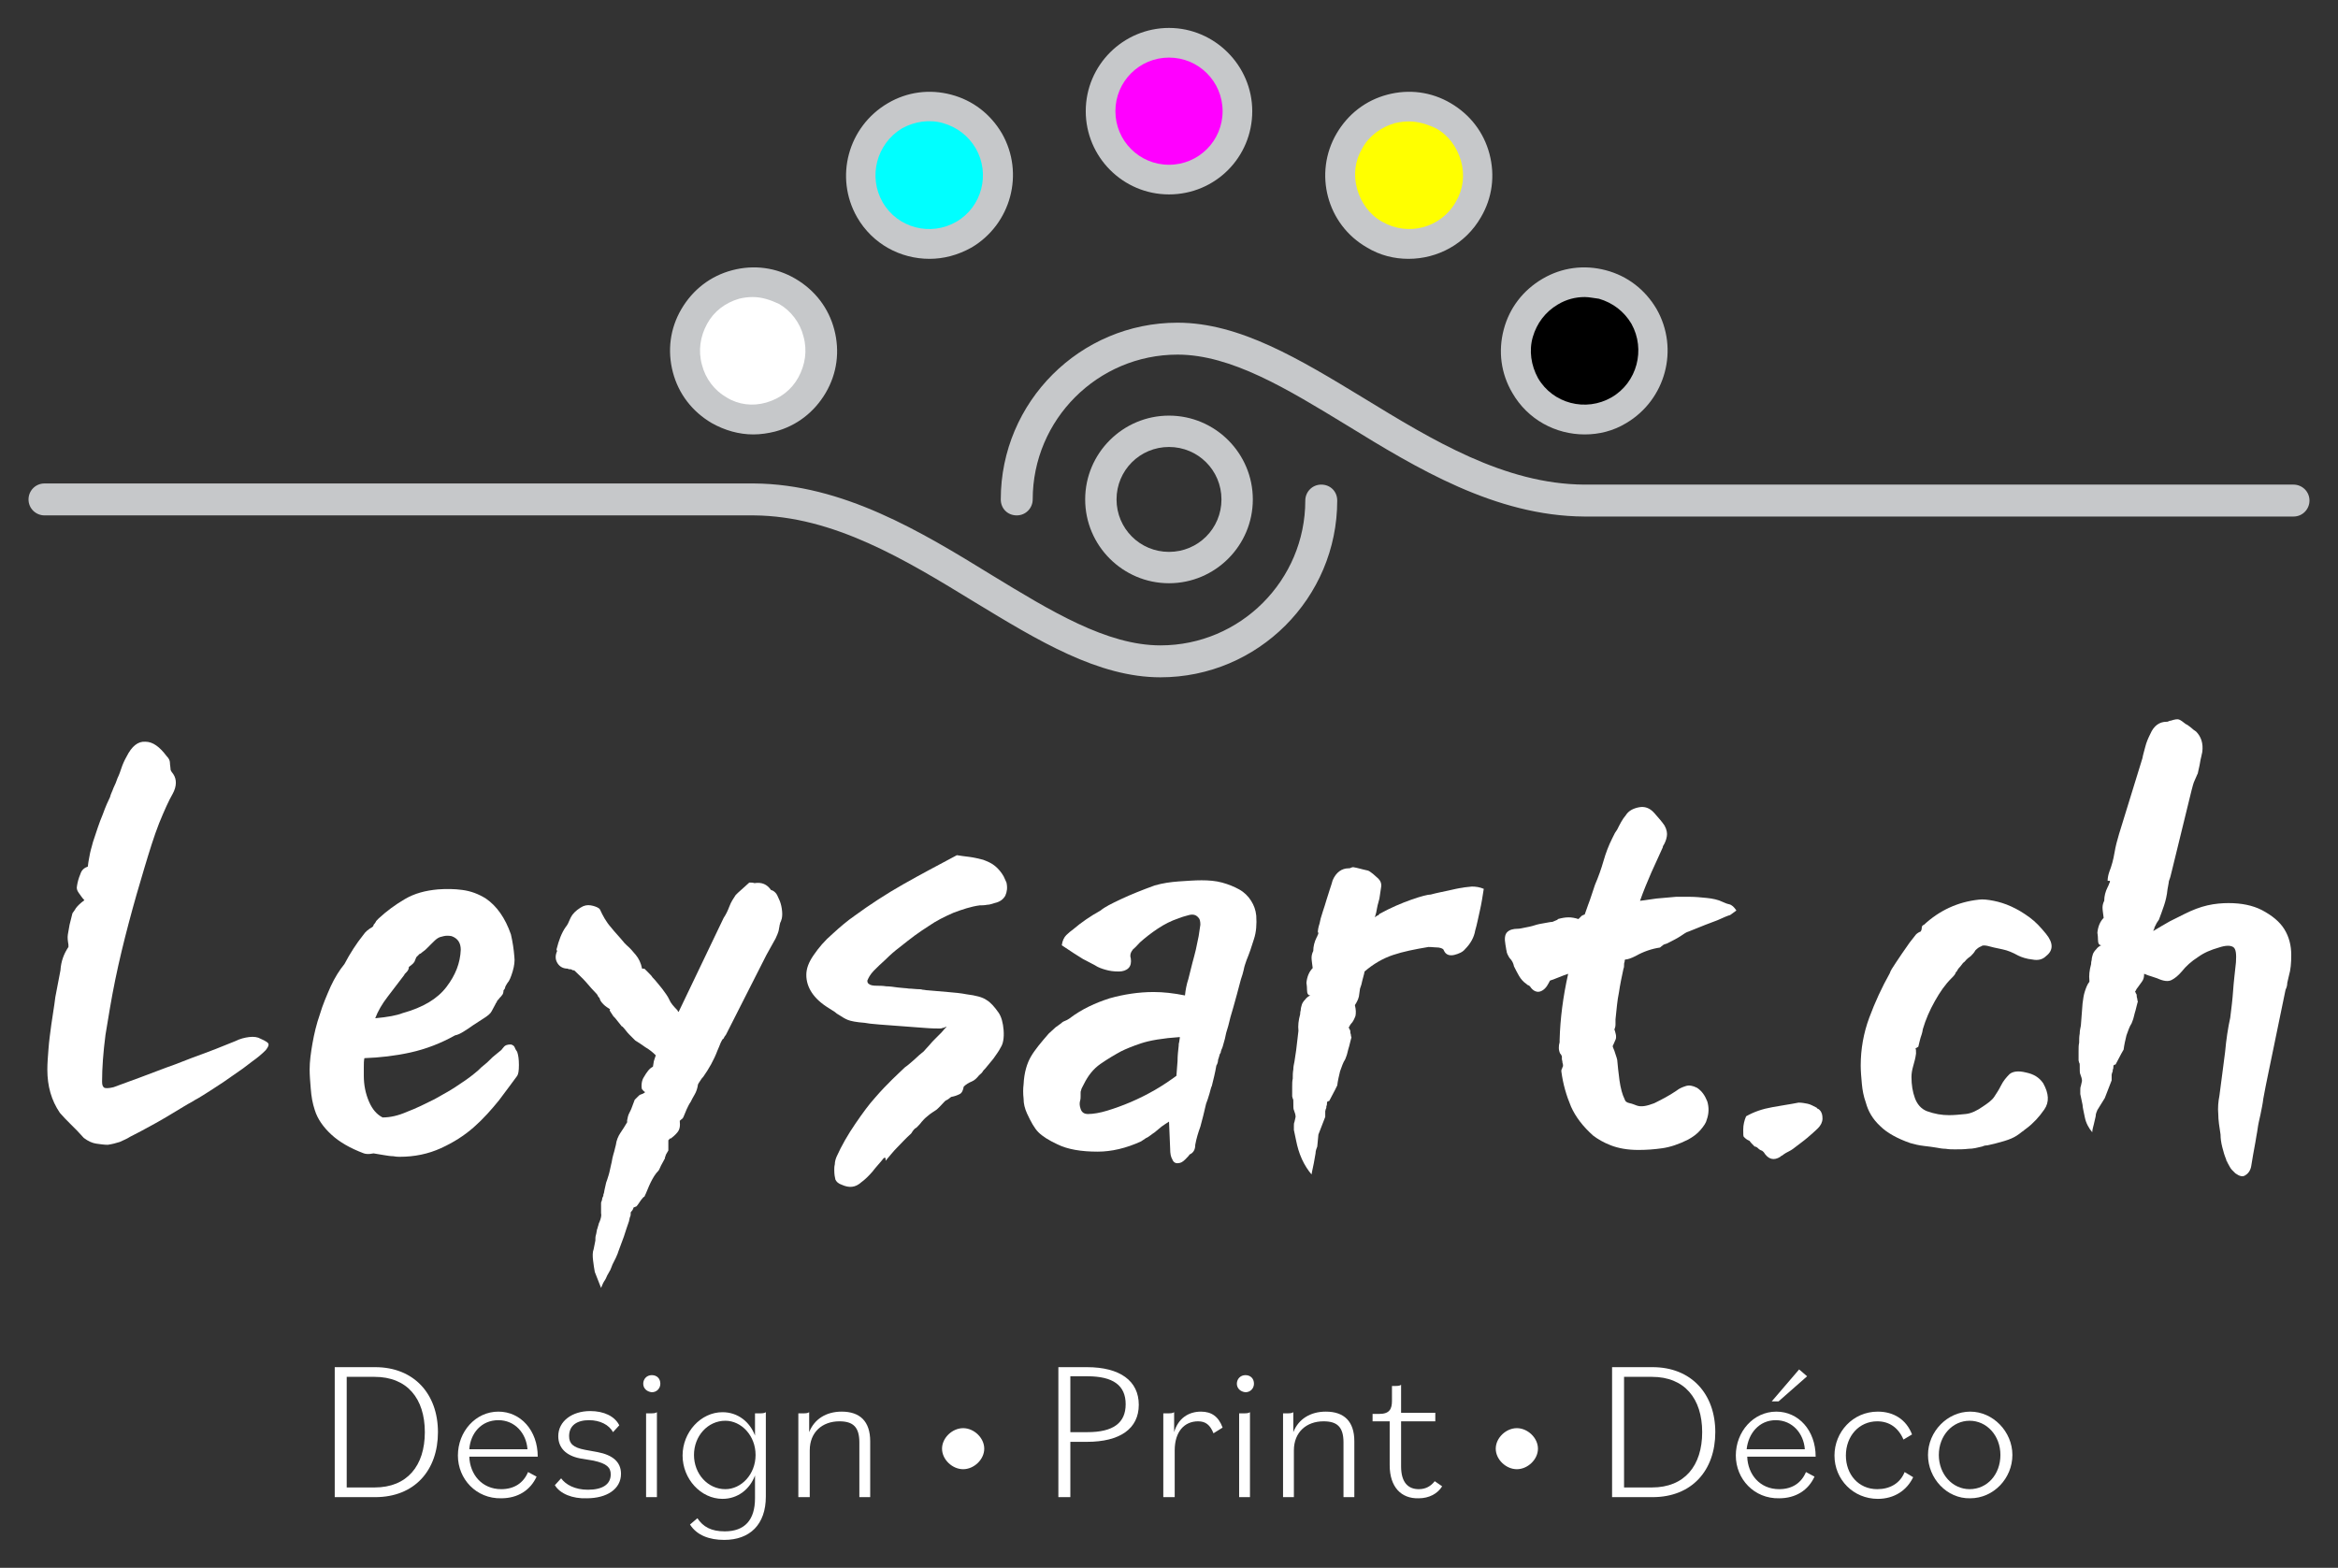 <svg xmlns="http://www.w3.org/2000/svg" xmlns:xlink="http://www.w3.org/1999/xlink" id="Calque_1" x="0px" y="0px" viewBox="0 0 410 275" style="enable-background:new 0 0 410 275;" xml:space="preserve"><rect x="0" y="0" width="410" height="275" fill="#333333" stroke="none"/><style type="text/css">	.st0{fill:#FFFFFF;}	.st1{fill:#C6C8CA;}	.st2{fill:#FF00FF;}	.st3{fill:#00FFFF;}	.st4{fill:#FFFF00;}</style><g>	<g>		<path class="st0" d="M16.3,147.7c0.6-1.8,1.1-3.4,1.7-4.8c0.5-1.4,1-2.5,1.3-3.1c0.1-0.5,0.4-1,0.6-1.6c0.3-0.6,0.5-1.1,0.7-1.7   c0.3-0.6,0.5-1.2,0.7-1.8c0.2-0.6,0.5-1.3,0.9-2c0.9-1.8,2-2.7,3.3-2.6c1.3,0,2.5,0.9,3.7,2.5c0.4,0.4,0.6,0.8,0.6,1.2   c0,0.4,0.1,0.7,0.1,1c0,0.1,0,0.3,0.1,0.4c0,0.1,0.2,0.3,0.4,0.6c0.6,0.9,0.6,2.1-0.1,3.4c-0.7,1.2-1.5,3-2.4,5.2   c-0.9,2.3-1.7,4.9-2.6,7.9c-0.9,3-1.8,6.1-2.7,9.5c-0.9,3.4-1.7,6.7-2.4,10.1c-0.7,3.4-1.2,6.6-1.7,9.6c-0.4,3.1-0.6,5.8-0.6,8.2   c0,0.6,0.1,0.9,0.4,1.1c0.2,0.1,0.8,0.1,1.6-0.1c1.4-0.5,3-1.1,4.9-1.8c1.9-0.7,3.9-1.5,5.9-2.2c2-0.8,3.9-1.5,5.8-2.2   c1.9-0.7,3.5-1.4,4.8-1.9c0.8-0.4,1.6-0.6,2.4-0.7c0.8-0.1,1.5,0,2,0.3c0.9,0.4,1.4,0.7,1.4,1c0,0.3-0.2,0.6-0.5,1   c-0.6,0.6-1.4,1.3-2.4,2c-1,0.8-2.1,1.6-3.3,2.4c-1.1,0.8-2.3,1.6-3.4,2.3c-1.1,0.7-2,1.3-2.7,1.7c-0.4,0.2-0.7,0.4-1.2,0.7   c-0.4,0.2-0.9,0.5-1.4,0.8c-1.5,0.9-3.1,1.9-4.9,2.9c-1.8,1-3.3,1.8-4.5,2.4c-0.6,0.4-1.2,0.6-1.8,0.9c-0.6,0.2-1.4,0.4-2.1,0.5   c-0.6,0-1.3-0.1-2-0.2c-0.7-0.1-1.4-0.4-2.2-1l-1.2-1.3c-0.4-0.4-0.8-0.8-1.3-1.3c-0.5-0.5-1.1-1.1-1.7-1.8   c-1.5-2.2-2.2-4.7-2.2-7.6c0-1.1,0.1-2.3,0.2-3.6c0.1-1.4,0.3-2.8,0.5-4.3c0.2-1.5,0.5-3.1,0.7-4.8c0.3-1.6,0.6-3.2,0.9-4.7   c0.1-1.6,0.6-2.9,1.4-4.1v-0.4c-0.1-0.6-0.2-1.2-0.1-1.8c0.1-0.6,0.2-1.1,0.3-1.7l0.5-2c0.1-0.2,0.4-0.5,0.6-0.9   c0.3-0.4,0.8-0.9,1.5-1.4c-0.4-0.4-0.7-0.9-1-1.3c-0.3-0.4-0.4-0.8-0.3-1.2c0.1-0.7,0.3-1.4,0.6-2.1c0.2-0.7,0.7-1.1,1.3-1.3   c0.1-1,0.3-1.8,0.4-2.4C16,148.7,16.2,148.2,16.3,147.7z"></path>		<path class="st0" d="M63.8,202.3c-2.4-0.9-4.3-2-5.7-3.3c-1.4-1.3-2.4-2.7-2.9-4.3c-0.4-1.2-0.6-2.4-0.7-3.7   c-0.1-1.2-0.2-2.4-0.2-3.4c0-1.4,0.2-2.9,0.5-4.6c0.3-1.7,0.7-3.4,1.3-5.1c0.5-1.7,1.2-3.3,1.9-4.9c0.7-1.5,1.5-2.8,2.4-3.9   c1-1.9,2.1-3.6,3.3-5.1c0.4-0.6,0.9-1,1.6-1.4c0.1-0.1,0.2-0.2,0.2-0.3c0-0.1,0.1-0.2,0.2-0.3c0.1-0.1,0.1-0.2,0.2-0.3   c0-0.1,0.2-0.3,0.5-0.6c1.4-1.3,2.9-2.4,4.6-3.4c1.7-1,3.6-1.5,5.8-1.7c1.4-0.1,2.9-0.1,4.3,0.1c1.5,0.2,2.8,0.7,4.1,1.5   c1.9,1.3,3.4,3.4,4.4,6.3c0.3,1.3,0.5,2.6,0.6,3.9c0.1,0.7,0,1.6-0.3,2.6c-0.3,1-0.6,1.7-0.9,2c-0.2,0.3-0.3,0.5-0.4,0.7   c0,0.2-0.1,0.4-0.3,0.6c0,0.4-0.1,0.7-0.3,0.9c-0.2,0.3-0.4,0.4-0.5,0.6c-0.2,0.2-0.4,0.4-0.4,0.6c-0.1,0.1-0.2,0.2-0.2,0.3   l-0.7,1.3c-0.2,0.4-0.7,0.8-1.5,1.3c-0.8,0.5-1.4,0.9-1.7,1.1c-0.7,0.5-1.3,0.9-1.8,1.2c-0.5,0.3-0.9,0.5-1.4,0.6   c-2.5,1.4-5.1,2.4-7.8,3c-2.7,0.6-5.4,0.9-8.1,1c-0.1,0.5-0.1,1-0.1,1.6c0,0.6,0,1.1,0,1.5c0,1.6,0.3,3.1,0.9,4.5   c0.6,1.4,1.4,2.3,2.4,2.8c1.3,0,2.7-0.3,4.3-1c1.6-0.6,3.2-1.4,4.8-2.2c1.6-0.9,3.1-1.7,4.5-2.7c1.4-0.9,2.4-1.7,3.2-2.4   c0.3-0.3,0.6-0.6,1-0.9c0.4-0.3,0.7-0.6,1-0.9c0.3-0.3,0.6-0.6,1-0.9c0.4-0.3,0.7-0.6,1.1-0.9c-0.1,0.1,0-0.1,0.3-0.4   c0.3-0.4,0.7-0.5,1.3-0.5c0.4,0.1,0.6,0.3,0.7,0.6c0.1,0.3,0.3,0.5,0.4,0.7c0.2,0.6,0.3,1.3,0.3,2.3c0,1-0.1,1.6-0.3,1.9   c-0.9,1.2-1.9,2.6-3.2,4.3c-1.3,1.6-2.7,3.2-4.4,4.7c-1.7,1.5-3.6,2.7-5.8,3.7c-2.2,1-4.6,1.5-7.2,1.5c-0.2,0-0.6,0-1.1-0.1   c-0.5,0-1.1-0.1-1.7-0.2c-0.6-0.1-1.2-0.2-1.8-0.3C64.6,202.5,64.1,202.4,63.8,202.3z M70.9,171c-1,1.3-2,2.6-2.9,3.8   c-1,1.3-1.7,2.5-2.2,3.8c2.2-0.2,3.8-0.5,4.8-0.9c3.6-1,6.1-2.5,7.7-4.6c1.6-2.1,2.4-4.2,2.5-6.5c0-1.2-0.5-2-1.6-2.4   c-0.5-0.1-1-0.1-1.4,0c-0.5,0.1-0.8,0.2-1.1,0.4c-0.3,0.2-0.6,0.5-1.1,1l-0.7,0.7c-0.2,0.2-0.4,0.4-0.7,0.6   c-0.3,0.2-0.4,0.4-0.6,0.4l-0.6,0.6l-0.2,0.5c-0.1,0.4-0.4,0.7-1.1,1.2c0,0.3-0.1,0.6-0.4,0.9C71,170.8,70.9,170.9,70.9,171z"></path>		<path class="st0" d="M114.5,187.1c0.1-0.4,0.1-0.8,0.2-1.1c0.1-0.3,0.2-0.6,0.3-0.9c-0.5-0.5-1.1-1-1.8-1.4   c-0.7-0.5-1.3-0.9-1.8-1.2c-0.4-0.4-0.7-0.7-1.1-1.1c-0.4-0.4-0.7-0.9-1.2-1.4v0.1l-1.2-1.5c-0.2-0.2-0.4-0.4-0.5-0.6   c-0.1-0.2-0.3-0.4-0.5-0.8L107,177c-0.1,0-0.1,0-0.2-0.1c-0.5-0.3-0.9-0.6-1.3-1.1c-0.1-0.1-0.2-0.3-0.3-0.5   c0-0.2-0.1-0.3-0.3-0.5c-0.1-0.3-0.3-0.5-0.3-0.5c-0.6-0.6-1.2-1.3-1.8-2c-0.6-0.7-1.4-1.4-2.1-2.1c-0.1,0-0.3,0-0.4-0.1   c-0.1-0.1-0.3-0.1-0.4-0.1c-0.1,0-0.3,0-0.3-0.1c-0.8,0-1.4-0.3-1.8-0.9c-0.4-0.6-0.5-1.3-0.1-2.2l-0.1-0.2v-0.1   c0.4-1.6,0.9-2.9,1.6-3.9c0.1-0.1,0.3-0.4,0.4-0.6c0.1-0.3,0.3-0.6,0.5-1.1c0.3-0.6,0.9-1.2,1.7-1.7c0.6-0.4,1.2-0.5,1.8-0.4   c0.6,0.1,1.1,0.3,1.4,0.5l0.2,0.2c0.5,1.1,1.1,2.2,1.9,3.1c0.7,0.9,1.6,1.8,2.4,2.8l0.4,0.4c0.6,0.5,1.1,1.1,1.6,1.7   c0.5,0.6,0.9,1.4,1.1,2.4h0.4c0.1,0.1,0.4,0.4,0.7,0.7c0.3,0.3,0.6,0.6,0.7,0.8c0.6,0.6,1.1,1.3,1.7,2c0.5,0.7,1,1.3,1.3,2   c0.2,0.5,0.7,1.1,1.4,1.8c0,0.1,0.1,0.2,0.2,0.3l7.9-16.5c0.4-0.6,0.7-1.2,1-2c0.3-0.8,0.7-1.4,1.1-2l0.4-0.4l2-1.8   c0.4,0,0.6,0,0.9,0.1c1.3-0.2,2.2,0.2,2.9,1.2c0.4,0.1,0.6,0.3,0.8,0.5c0.2,0.2,0.4,0.6,0.6,1.1c0.2,0.4,0.4,1,0.5,1.7   c0.1,0.7,0.1,1.2,0,1.7c-0.1,0.4-0.2,0.6-0.3,0.8c0,0.2-0.1,0.3-0.1,0.5c-0.1,0.4-0.1,0.7-0.2,1c-0.1,0.3-0.2,0.6-0.4,1   c-0.1,0.3-0.4,0.7-0.7,1.3c-0.3,0.6-0.7,1.2-1,1.8l-7.1,14c-0.1,0.1-0.2,0.3-0.3,0.4c0,0.1-0.1,0.3-0.3,0.4   c-0.1,0.2-0.3,0.5-0.4,0.8c-0.1,0.3-0.3,0.7-0.5,1.2c-0.6,1.6-1.5,3.2-2.5,4.6c-0.1,0.1-0.3,0.3-0.4,0.5c-0.1,0.2-0.3,0.4-0.5,0.8   c-0.1,0.7-0.3,1.3-0.6,1.8c-0.3,0.5-0.5,0.9-0.7,1.3c-0.3,0.4-0.5,0.9-0.7,1.3c-0.2,0.4-0.3,0.8-0.5,1.2c-0.1,0.3-0.3,0.5-0.5,0.6   c-0.1,0.1-0.2,0.2-0.1,0.1c0.1-0.1,0.1-0.1-0.1,0.1c0.1,0.9,0,1.5-0.4,2c-0.4,0.5-0.9,0.9-1.3,1.2l0.2-0.2   c-0.1,0.1-0.1,0.1-0.2,0.1c-0.1,0-0.1,0-0.1,0.1l-0.2,0.2v1.8c-0.3,0.5-0.5,0.8-0.5,1c-0.1,0.1-0.1,0.3-0.1,0.4   c-0.1,0.1-0.2,0.4-0.5,0.9c-0.3,0.5-0.4,0.9-0.6,1.2c-0.6,0.6-1,1.3-1.4,2.1c-0.4,0.8-0.7,1.7-1.1,2.5c-0.1,0-0.3,0.2-0.6,0.6   c-0.3,0.4-0.5,0.8-0.8,1.1l-0.5,0.2c-0.1,0.4-0.3,0.6-0.3,0.6c-0.1,0.1-0.2,0.2-0.2,0.3c0,0.3,0,0.5-0.1,0.7   c-0.1,0.2-0.1,0.4-0.2,0.8c-0.3,0.9-0.6,1.7-0.9,2.7c-0.3,0.9-0.7,1.8-1,2.7c-0.1,0.4-0.3,0.7-0.4,1c-0.1,0.2-0.2,0.4-0.3,0.6   c-0.1,0.2-0.2,0.4-0.3,0.6c-0.1,0.2-0.2,0.6-0.4,1c-0.1,0.1-0.2,0.4-0.4,0.7c-0.2,0.3-0.3,0.7-0.5,1c-0.3,0.4-0.5,0.9-0.7,1.4   l-1.1-2.8c-0.1-0.5-0.2-1.2-0.3-2c-0.1-0.8-0.1-1.5,0.1-2l0.3-1.5c0-0.4,0-0.7,0.1-1c0.1-0.3,0.1-0.6,0.2-1   c0.1-0.1,0.1-0.4,0.2-0.6c0.1-0.3,0.1-0.5,0.2-0.6c0.3-0.7,0.4-1.3,0.3-1.6v-1.7c0-0.1,0-0.3,0.1-0.4c0-0.1,0.1-0.3,0.1-0.4   c0-0.1,0-0.3,0.1-0.3c0-0.1,0.1-0.2,0.1-0.3c0-0.1,0-0.3,0.1-0.4c0.1-0.7,0.3-1.4,0.4-1.9c0.1-0.2,0.2-0.6,0.4-1.2   c0.2-0.6,0.3-1.3,0.5-2.1c0.1-0.3,0.1-0.6,0.2-1c0.1-0.4,0.2-0.8,0.3-1.1c0.1-0.4,0.2-0.8,0.3-1.2c0.1-0.8,0.4-1.5,0.8-2.1   c0.4-0.6,0.8-1.2,1.2-1.9c-0.1-0.1,0-0.4,0.1-0.9c0.1-0.5,0.4-0.9,0.6-1.4l0.6-1.6c0.1-0.1,0.3-0.3,0.5-0.5   c0.2-0.2,0.4-0.4,0.5-0.4c0.3-0.1,0.6-0.2,0.9-0.5c-0.1,0.1-0.2,0-0.4-0.2c-0.1-0.1-0.1-0.2-0.2-0.2c0,0-0.1-0.2-0.1-0.6   c0-0.6,0.1-1,0.3-1.4C113.5,187.9,113.9,187.4,114.5,187.1z"></path>		<path class="st0" d="M155,203.1c-0.7,0.9-1.4,1.6-2,2.4c-0.6,0.7-1.3,1.4-2,1.9c-1,0.9-2.1,1-3.4,0.4c-0.6-0.2-0.9-0.5-1.1-0.9   c-0.1-0.4-0.2-0.9-0.2-1.7c0-0.3,0-0.6,0.1-1c0-0.4,0.1-0.8,0.3-1.3c0.9-2,2-3.9,3.3-5.8c1.3-1.9,2.4-3.4,3.4-4.5   c1.2-1.4,2.2-2.4,3.1-3.3c0.8-0.8,1.6-1.5,2.2-2.1c0.6-0.4,1.1-0.9,1.7-1.4c0.5-0.5,1.1-1,1.6-1.4c0.2-0.2,0.5-0.6,0.9-1   c0.4-0.5,0.8-0.9,1.3-1.4c0.1-0.1,0.4-0.4,0.9-0.9c0.4-0.5,0.7-0.8,0.9-1c-0.1,0-0.2,0-0.3,0.1c-0.1,0-0.2,0.1-0.4,0.1   c-0.2,0.1-0.4,0.1-0.5,0.1c-0.5,0-1.4,0-2.6-0.1c-1.3-0.1-2.6-0.2-4-0.3c-1.4-0.1-2.8-0.2-4-0.3c-1.3-0.1-2.1-0.2-2.6-0.3   c-1.4-0.1-2.4-0.3-2.9-0.5c-0.5-0.2-1-0.5-1.6-0.9c-0.2-0.1-0.5-0.3-0.7-0.5c-0.3-0.2-0.6-0.4-1.1-0.7c-2.6-1.6-3.9-3.6-3.9-5.8   c0-1.1,0.4-2.2,1.3-3.5c0.9-1.3,1.9-2.5,3.3-3.7c1.3-1.2,2.6-2.3,3.9-3.2c2.6-1.9,5.5-3.8,8.5-5.5c3-1.7,6.2-3.4,9.4-5.1   c0.6,0.1,1.4,0.2,2.2,0.3c0.8,0.1,1.6,0.3,2.4,0.5c0.8,0.3,1.5,0.6,2.1,1.1c0.6,0.5,1.1,1.1,1.5,1.8l0.5,1.1   c0.2,0.9,0.1,1.6-0.2,2.3c-0.4,0.7-1,1.1-1.9,1.3c-0.4,0.1-0.8,0.3-1.3,0.3c-0.5,0.1-1,0.1-1.3,0.1c-1.5,0.2-3,0.7-4.6,1.3   c-1.6,0.7-3,1.4-4.3,2.3c-0.9,0.6-1.7,1.1-2.5,1.7c-0.8,0.6-1.7,1.3-2.7,2.1c-0.8,0.6-1.6,1.3-2.4,2.1c-0.8,0.7-1.5,1.4-2.1,2   c-0.3,0.3-0.5,0.6-0.7,0.9c-0.2,0.3-0.3,0.6-0.4,0.8c0,0.3,0.1,0.5,0.3,0.6c0.2,0.2,0.7,0.3,1.4,0.3c0.4,0,1,0,1.6,0.1   c0.6,0,1.3,0.1,2,0.2c0.7,0.1,1.4,0.1,2,0.2c0.6,0,1.1,0.1,1.5,0.1c0.3,0,0.6,0,0.9,0.1c0.3,0,0.6,0.1,0.9,0.1   c1.1,0.1,2.3,0.2,3.5,0.3c1.2,0.1,2.3,0.2,3.3,0.4c1.6,0.2,2.8,0.5,3.5,1c0.7,0.4,1.4,1.2,2.1,2.2c0.5,0.7,0.8,1.8,0.9,3.1   c0.1,1.4-0.1,2.4-0.5,3c-0.4,0.8-0.9,1.4-1.3,2c-0.4,0.5-0.9,1.1-1.4,1.7c-0.2,0.2-0.4,0.4-0.5,0.6c-0.1,0.2-0.4,0.4-0.6,0.6   c-0.4,0.5-0.8,0.9-1.3,1.1c-0.5,0.2-1,0.5-1.4,0.9c-0.1,0.6-0.3,1.1-0.7,1.3c-0.4,0.2-0.9,0.4-1.5,0.5c-0.4,0.3-0.6,0.5-0.9,0.6   c-0.2,0.1-0.5,0.5-1,1c-0.1,0.1-0.3,0.3-0.4,0.4c-0.1,0.1-0.3,0.3-0.5,0.4c-0.8,0.5-1.3,0.9-1.5,1.1c-0.4,0.3-0.6,0.6-0.9,0.9   c-0.2,0.3-0.5,0.6-0.9,1c-0.3,0.1-0.6,0.5-0.9,1c-1,0.9-1.8,1.8-2.5,2.5c-0.7,0.7-1.3,1.5-2,2.3V203.1z"></path>		<path class="st0" d="M205.2,196.6c-0.6,0.4-1.1,0.7-1.5,1c-0.4,0.3-0.8,0.7-1.2,1c-0.2,0.1-0.4,0.3-0.7,0.5   c-0.3,0.2-0.5,0.4-0.8,0.5c-0.3,0.2-0.6,0.4-0.9,0.6c-2.6,1.2-5.2,1.8-7.6,1.8c-2.9,0-5.3-0.4-7.1-1.3c-1.5-0.7-2.6-1.4-3.3-2.1   c-0.7-0.7-1.3-1.8-2-3.3c-0.4-0.9-0.6-1.7-0.6-2.6c-0.1-0.9-0.1-1.7,0-2.5c0.1-2.1,0.6-3.7,1.3-4.9c0.7-1.2,1.8-2.5,3.1-4   c0.4-0.4,0.8-0.7,1.2-1.1c0.5-0.4,0.9-0.6,1.2-0.9c0.1-0.1,0.4-0.2,0.6-0.3c0.3-0.1,0.5-0.3,0.7-0.4c2.1-1.6,4.5-2.7,7-3.5   c2.5-0.7,5.1-1.1,7.7-1.1c1.7,0,3.5,0.2,5.5,0.6c0.1-1,0.3-2,0.6-2.9c0.2-0.9,0.5-1.9,0.7-2.8c0.2-0.7,0.4-1.5,0.6-2.3   c0.2-0.8,0.3-1.6,0.5-2.4c0.1-0.7,0.2-1.4,0.3-2c0-0.6-0.1-1-0.3-1.2c-0.4-0.5-0.9-0.7-1.7-0.5c-0.8,0.2-1.4,0.4-1.9,0.6   c-1.2,0.4-2.4,1-3.6,1.8c-1.2,0.8-2.2,1.6-3.1,2.4c-0.4,0.4-0.7,0.8-1.2,1.2c-0.4,0.5-0.6,1-0.4,1.6c0.1,0.7,0,1.3-0.4,1.7   c-0.4,0.4-1,0.6-1.7,0.6c-0.9,0-1.6-0.1-2.3-0.3c-0.7-0.2-1.3-0.4-1.9-0.8c-0.6-0.3-1.3-0.7-2.1-1.1c-0.8-0.5-2.1-1.3-3.7-2.4   c0.1-0.8,0.4-1.4,0.8-1.8c0.4-0.4,0.8-0.7,1.2-1c1.4-1.2,3-2.3,4.8-3.3c0.7-0.6,1.9-1.2,3.6-2c1.7-0.8,3.7-1.6,5.9-2.4   c1.4-0.4,2.8-0.6,4.2-0.7c1.5-0.1,2.8-0.2,4-0.2c1.3,0,2.5,0.1,3.6,0.4c1.1,0.3,2.1,0.7,3,1.2c0.9,0.5,1.6,1.2,2.1,2   c0.5,0.8,0.8,1.6,0.9,2.6c0.1,1.5,0,2.9-0.4,4.1c-0.4,1.3-0.8,2.5-1.3,3.7c-0.2,0.6-0.4,1.1-0.5,1.7c-0.1,0.5-0.3,1.1-0.5,1.7   c-0.5,1.9-0.9,3.4-1.3,4.8c-0.4,1.3-0.7,2.4-0.9,3.3c-0.3,0.9-0.5,1.7-0.6,2.3c-0.2,0.6-0.3,1.2-0.5,1.7c-0.1,0.1-0.1,0.3-0.2,0.5   c0,0.2-0.1,0.4-0.2,0.5c-0.1,0.4-0.2,0.7-0.3,1c0,0.3-0.1,0.7-0.3,1c-0.2,1.2-0.5,2.4-0.8,3.6c-0.1,0.1-0.2,0.6-0.4,1.3   c-0.2,0.7-0.4,1.3-0.6,1.8l-0.5,2.1l-0.5,1.9c-0.4,1.1-0.7,2.1-0.9,3.2c0,0.8-0.3,1.4-1,1.7c-0.1,0.2-0.4,0.5-0.8,0.9   c-0.4,0.4-0.8,0.6-1.1,0.6c-0.5,0.1-0.9-0.1-1.1-0.6c-0.3-0.5-0.4-1.1-0.4-1.9l-0.2-4.8V196.6z M206.7,183.4c0-0.2,0-0.4,0.1-0.7   c0-0.2,0.1-0.5,0.1-0.8c-3,0.2-5.3,0.6-6.8,1.1c-1.5,0.5-2.7,1-3.5,1.4c-1.1,0.6-2.3,1.3-3.6,2.2c-1.3,0.9-2.2,2.1-2.9,3.5   c-0.3,0.6-0.5,0.9-0.5,1.1c-0.1,0.2-0.1,0.3-0.1,0.5s0,0.3,0,0.6c0,0.2,0,0.5-0.1,0.8c-0.1,0.4-0.1,0.8,0.1,1.4   c0.2,0.6,0.6,0.9,1.3,0.9c0.9,0,2.1-0.2,3.4-0.6c1.3-0.4,2.7-0.9,4.1-1.5c1.4-0.6,2.8-1.3,4.2-2.1c1.4-0.8,2.7-1.7,3.8-2.5   c0.1-0.9,0.1-1.7,0.2-2.6C206.5,185.2,206.6,184.3,206.7,183.4z"></path>		<path class="st0" d="M231.1,163.6c0-0.5,0.1-1,0.3-1.6l0.2-0.9c0.1-0.3,0.2-0.7,0.4-1.3c0.2-0.6,0.4-1.2,0.6-1.9   c0.2-0.6,0.4-1.3,0.6-1.9c0.2-0.6,0.4-1.2,0.5-1.6c0.6-1.4,1.6-2.1,2.8-2.1c0.1,0,0.3,0,0.4-0.1c0.1,0,0.2-0.1,0.4-0.1   c0.7,0.1,1.6,0.4,2.6,0.6c0.3,0.1,0.6,0.4,0.9,0.6c0.3,0.3,0.6,0.5,0.9,0.8c0.4,0.4,0.6,0.9,0.5,1.5c-0.1,0.6-0.2,1.3-0.3,2   c-0.1,0.5-0.3,1-0.4,1.6c-0.1,0.6-0.2,1.1-0.4,1.7c0.1-0.1,0.3-0.2,0.4-0.3c0.1,0,0.3-0.1,0.4-0.3c2-1.1,3.9-1.9,5.6-2.5   c1.7-0.6,2.9-0.9,3.4-0.9c1.1-0.3,2.2-0.5,3.1-0.7c0.9-0.2,1.7-0.4,2.5-0.5c0.4-0.1,0.9-0.1,1.6-0.2c0.7,0,1.4,0.1,2.1,0.4   c-0.2,1.3-0.4,2.6-0.7,3.9c-0.3,1.3-0.5,2.4-0.8,3.4c-0.2,1.2-0.8,2.3-1.8,3.3c-0.4,0.5-1.1,0.8-1.9,1c-0.9,0.2-1.5-0.1-1.8-0.8   c-0.1-0.3-0.4-0.4-0.9-0.5c-0.5,0-1.1-0.1-1.8-0.1c-2.4,0.4-4.4,0.8-6.2,1.4c-1.8,0.6-3.5,1.6-5,2.9c-0.1,0.6-0.3,1.1-0.4,1.6   c-0.1,0.5-0.2,0.9-0.4,1.4l-0.2,1.4c-0.1,0.4-0.2,0.6-0.3,0.8c-0.1,0.2-0.2,0.4-0.4,0.7c0.2,0.8,0.2,1.4,0.1,1.9   c-0.2,0.5-0.4,1-0.8,1.4c-0.1,0.1-0.2,0.3-0.2,0.3c0,0.1-0.1,0.2-0.2,0.3c0.1,0.1,0.1,0.3,0.2,0.4c0.1,0.1,0.1,0.3,0.1,0.4   c0,0.1,0,0.2,0.1,0.5c0,0.3,0.1,0.4,0.1,0.5c-0.1,0.2-0.1,0.4-0.2,0.7c-0.1,0.3-0.1,0.5-0.2,0.8c-0.1,0.3-0.2,0.7-0.3,1.1   c-0.1,0.5-0.3,0.9-0.4,1.2c-0.4,0.6-0.6,1.3-0.9,2.1c-0.2,0.8-0.4,1.7-0.5,2.5l-0.4,0.8l-1,1.9l-0.3,0.1c-0.1,0.1-0.1,0.3-0.1,0.4   c0,0.1,0,0.3-0.1,0.4c0,0.2,0,0.4-0.1,0.5c0,0.1-0.1,0.3-0.1,0.4v1l-1.2,3.1l-0.2,2.1c-0.1,0.3-0.3,0.7-0.3,1.2   c-0.1,0.5-0.2,1.1-0.3,1.7c-0.1,0.6-0.3,1.3-0.4,2c-0.6-0.7-1.2-1.6-1.7-2.7c-0.5-1.1-0.8-2.2-1-3.2l-0.4-1.9c0-0.2,0-0.4,0-0.7   c0-0.3,0-0.5,0.1-0.7c0.1-0.3,0.1-0.6,0.2-0.9c0-0.3-0.1-0.7-0.3-1.2c-0.1-0.1-0.1-0.7-0.1-1.6c0-0.1,0-0.3-0.1-0.4   c0-0.1-0.1-0.3-0.1-0.4c0-0.5,0-1,0-1.6c0-0.6,0-1.1,0.1-1.5c0-0.6,0-1.1,0.1-1.6c0-0.5,0.1-0.9,0.2-1.4l0.3-2l0.4-3.4   c-0.1-0.9,0-1.8,0.3-2.9c0-0.1,0-0.4,0.1-0.7c0-0.3,0.1-0.7,0.2-1c0.1-0.3,0.3-0.6,0.6-0.9c0.2-0.3,0.6-0.6,0.9-0.7   c-0.4,0-0.6-0.3-0.6-1c0-0.7-0.1-1.1-0.1-1.2c0.1-1.1,0.5-2,1.1-2.6c-0.1-0.8-0.2-1.4-0.2-1.8c0-0.4,0.1-0.8,0.3-1.2   c0-0.8,0.2-1.6,0.6-2.4c0.1-0.1,0.1-0.3,0.2-0.4c0-0.1,0.1-0.3,0.2-0.5V163.6z"></path>		<path class="st0" d="M285.1,143c0.5-0.8,1.3-1.2,2.3-1.4c1-0.2,1.9,0.1,2.7,1c0.8,0.9,1.4,1.6,1.8,2.2c0.4,0.7,0.5,1.4,0.4,1.9   c-0.1,0.6-0.3,1.1-0.6,1.6c-0.1,0.1-0.1,0.2-0.1,0.3c-0.6,1.4-1.3,2.8-2,4.4c-0.7,1.6-1.4,3.3-2,5c1-0.1,2-0.3,2.9-0.4   c1-0.1,2.1-0.2,3.4-0.3h2.5c0.9,0,1.9,0.1,2.9,0.2c1,0.1,2,0.3,2.8,0.7c0.3,0.1,0.6,0.3,1.1,0.4s0.9,0.5,1.3,1.1l-1.1,0.8   c-0.4,0.1-1.1,0.4-2.2,0.9c-1.1,0.4-2.9,1.1-5.1,2c-0.4,0.1-0.8,0.4-1.4,0.8c-0.6,0.4-1.4,0.8-2.4,1.3c-0.4,0.1-0.6,0.2-0.7,0.3   c-0.1,0.1-0.3,0.2-0.5,0.4c-1.4,0.2-2.9,0.7-4.3,1.5c-0.8,0.4-1.4,0.6-1.8,0.6c-0.1,0.1-0.1,0.2-0.1,0.4c-0.1,0.2-0.1,0.4-0.1,0.6   c0,0.2,0,0.4-0.1,0.6c-0.3,1.4-0.6,2.8-0.8,4.2c-0.3,1.4-0.4,2.9-0.6,4.7v0.9c0,0.4-0.1,0.6-0.2,0.9c0.1,0.1,0.1,0.3,0.2,0.6   c0.1,0.3,0.1,0.5,0.1,0.7c0,0.3-0.1,0.5-0.2,0.7c-0.1,0.2-0.2,0.5-0.4,0.9c0.1,0.4,0.3,0.7,0.4,1.1c0.1,0.4,0.3,0.8,0.4,1.3   c0.1,1,0.2,2.2,0.4,3.6c0.2,1.4,0.5,2.5,0.9,3.3c0.1,0.4,0.4,0.6,0.9,0.7c0.5,0.1,0.9,0.3,1.2,0.4c0.8,0.3,1.8,0.1,3.1-0.4   c1.2-0.6,2.6-1.3,3.9-2.2c0.5-0.4,1-0.6,1.6-0.8c0.6-0.2,1.2-0.1,2,0.3c0.9,0.6,1.4,1.4,1.8,2.4c0.3,1,0.3,2.1-0.1,3.2   c-0.1,0.5-0.5,1.1-1.1,1.8c-0.6,0.7-1.3,1.2-2.2,1.7c-1.6,0.8-3.1,1.3-4.5,1.5c-1.4,0.2-2.8,0.3-4.2,0.3c-1.9,0-3.5-0.3-4.8-0.8   c-1.3-0.5-2.3-1.1-3.1-1.7c-1.8-1.6-3.1-3.3-3.9-5.1c-0.8-1.9-1.4-3.9-1.7-6.2c0-0.1,0-0.3,0.1-0.4c0-0.1,0.1-0.2,0.1-0.3l0.1-0.2   c0-0.1,0-0.4-0.1-0.6c0-0.3-0.1-0.5-0.1-0.6v-0.4c0-0.1,0-0.2-0.1-0.3c0-0.1-0.1-0.2-0.2-0.3c-0.3-0.6-0.3-1.3-0.1-2v-0.4   c0.1-3.7,0.6-7.6,1.5-11.6c-0.6,0.2-1.1,0.4-1.6,0.6c-0.5,0.2-1,0.4-1.6,0.6l-0.2,0.4c-0.4,0.8-0.9,1.3-1.5,1.5   c-0.6,0.2-1.3-0.1-1.8-0.9c-0.1-0.1-0.3-0.2-0.3-0.2c-0.1,0-0.2-0.1-0.3-0.2c-0.6-0.4-1-0.9-1.3-1.4c-0.3-0.5-0.6-1.1-0.9-1.7   c-0.1-0.5-0.3-1-0.8-1.5c-0.3-0.5-0.5-0.9-0.5-1.2c-0.1-0.3-0.1-0.7-0.2-1.1c-0.2-1.1-0.1-1.8,0.3-2.2c0.4-0.4,1-0.6,1.9-0.6   c0.3,0,0.7-0.1,1.2-0.2c0.5-0.1,1.1-0.2,1.7-0.4c0.6-0.2,1.2-0.3,1.8-0.4c0.6-0.1,1-0.2,1.3-0.2c0.1,0,0.2-0.1,0.5-0.2   c0.3-0.1,0.5-0.2,0.5-0.3c0.7-0.2,1.3-0.3,1.9-0.3c0.5,0,1.1,0.1,1.7,0.3l0.6-0.6c0.1,0,0.1,0,0.2-0.1c0.1,0,0.2-0.1,0.3-0.1   c0.2-0.6,0.4-1.1,0.6-1.7c0.2-0.5,0.4-1.1,0.6-1.7c0.1-0.3,0.2-0.6,0.3-0.9c0.1-0.3,0.2-0.6,0.3-0.9c0.6-1.4,1.1-2.8,1.5-4.2   c0.4-1.4,0.9-2.7,1.5-3.9l0.5-1l0.4-0.6C284.1,144.5,284.5,143.7,285.1,143z"></path>		<path class="st0" d="M305.8,199.4c-0.1-0.1-0.1-0.5-0.1-1.3c0-0.8,0.2-1.6,0.5-2.3c1.4-0.8,2.9-1.3,4.6-1.6   c1.6-0.3,3.1-0.5,4.6-0.8c0.6,0,1.1,0.1,1.6,0.2c0.5,0.1,1,0.4,1.6,0.7c0,0.1,0.1,0.1,0.2,0.2c0.1,0,0.2,0.1,0.3,0.2   c0.4,0.4,0.5,0.9,0.5,1.5c0,0.6-0.3,1.2-0.8,1.7c-0.6,0.6-1.2,1.1-1.9,1.7c-0.7,0.6-1.3,1-1.8,1.4c-0.5,0.4-0.9,0.7-1.3,0.9   c-0.4,0.2-0.8,0.4-1.3,0.8c-0.1,0-0.2,0.1-0.3,0.2c-1.1,0.7-2.1,0.5-2.9-0.8c-0.1-0.1-0.3-0.3-0.4-0.3c-0.3-0.1-0.5-0.3-0.5-0.3   c-0.3-0.3-0.5-0.4-0.7-0.4c-0.4-0.4-0.7-0.7-0.9-1C306.3,199.9,306.1,199.7,305.8,199.4z"></path>		<path class="st0" d="M358.3,190c1,1.8,1.1,3.3,0.2,4.6c-0.9,1.3-1.9,2.4-3.1,3.3c-0.1,0.1-0.3,0.2-0.4,0.3   c-0.1,0.1-0.2,0.2-0.4,0.3c-0.6,0.5-1.2,0.9-1.9,1.2c-0.7,0.3-1.7,0.6-2.9,0.9c-0.4,0.1-0.9,0.2-1.3,0.3c-0.4,0-0.7,0.1-0.9,0.2   c-0.8,0.2-1.6,0.4-2.4,0.4c-0.8,0.1-1.6,0.1-2.4,0.1c-0.5,0-1,0-1.6-0.1c-0.5,0-1.1-0.1-1.6-0.2c-0.6-0.1-1.3-0.2-2.2-0.3   c-0.9-0.1-1.7-0.3-2.4-0.5c-2.3-0.8-4.1-1.8-5.3-3c-1.3-1.2-2.1-2.6-2.5-4.1c-0.4-1.1-0.6-2.2-0.7-3.3c-0.1-1.1-0.2-2.2-0.2-3.2   c0-2.9,0.5-5.7,1.5-8.4c1-2.7,2.2-5.3,3.6-7.8c0.1-0.4,0.5-1,1.1-1.9c0.6-0.9,1.4-2.1,2.4-3.5l1.1-1.4c0.2-0.2,0.5-0.4,0.8-0.5   c0.1-0.1,0.2-0.4,0.2-0.6c0-0.3,0.1-0.5,0.4-0.6c2.7-2.5,5.9-4,9.6-4.4c0.7-0.1,1.6,0,2.6,0.2c1,0.2,2,0.5,3.1,1   c1.1,0.5,2.1,1.1,3.2,1.9c1.1,0.8,2,1.8,2.9,2.9c1.3,1.6,1.3,2.9,0,3.9c-0.6,0.6-1.4,0.8-2.4,0.6c-1-0.1-1.9-0.4-2.5-0.7   c-0.9-0.5-1.8-0.9-2.8-1.1c-1-0.2-1.9-0.4-2.6-0.6c-0.5-0.1-0.9-0.1-1.1,0.1c-0.3,0.1-0.6,0.3-1,0.7c-0.2,0.4-0.5,0.7-0.8,1   c-0.3,0.2-0.7,0.5-1.1,1c-0.3,0.2-0.4,0.4-0.4,0.4l-0.4,0.5c-0.1,0.1-0.3,0.3-0.4,0.5c-0.1,0.2-0.2,0.4-0.3,0.4   c-0.1,0.4-0.4,0.7-0.8,1.1c-1.1,1.1-2,2.4-2.9,4c-0.9,1.6-1.6,3.2-2.1,4.9c-0.1,0.7-0.3,1.2-0.4,1.5c-0.1,0.3-0.2,0.8-0.4,1.6   l-0.5,0.3c0.1,0.1,0.1,0.4,0.1,0.9c-0.1,0.8-0.3,1.5-0.5,2.2c-0.2,0.7-0.3,1.3-0.3,1.9c0,1.4,0.2,2.6,0.6,3.7s1.1,1.9,2.1,2.3   c1.4,0.5,2.6,0.7,3.9,0.7c0.9,0,1.9-0.1,2.9-0.2c1-0.1,2-0.6,3-1.3c0.9-0.6,1.6-1.1,2-1.7s0.8-1.2,1.2-2c0.4-0.8,0.9-1.4,1.5-2   c0.6-0.5,1.6-0.6,2.8-0.3C356.7,188.4,357.6,189,358.3,190z"></path>		<path class="st0" d="M369.6,154.5c0-0.5,0.1-1,0.3-1.6c0.4-1,0.7-2.1,0.9-3.3c0.2-1.2,0.5-2.3,0.8-3.3l4.1-13.3   c0.1-0.6,0.3-1.2,0.5-2c0.2-0.8,0.5-1.5,0.9-2.3c0.6-1.4,1.6-2.1,2.8-2.1c0.1,0,0.3,0,0.4-0.1c0.1,0,0.2-0.1,0.4-0.1   c0.6-0.2,1.1-0.3,1.4-0.2c0.3,0.1,0.7,0.4,1.2,0.8c0.3,0.1,0.6,0.4,0.9,0.6c0.3,0.3,0.6,0.5,0.9,0.7c0.9,0.9,1.3,2.1,1.1,3.6   c-0.1,0.6-0.3,1.2-0.4,1.9c-0.1,0.7-0.3,1.3-0.4,1.9c-0.1,0.1-0.2,0.5-0.5,1.1c-0.3,0.6-0.4,1.2-0.6,1.9l-3.4,13.9l-0.3,1.2   c-0.1,0.4-0.3,0.7-0.3,1.1c-0.1,0.4-0.1,0.7-0.2,1.1c-0.1,1-0.3,1.9-0.6,2.8c-0.3,0.9-0.6,1.7-0.9,2.5c-0.1,0.2-0.3,0.4-0.4,0.6   c-0.1,0.2-0.2,0.4-0.4,0.8c0,0.1,0,0.3-0.1,0.3c0,0.1-0.1,0.2-0.1,0.3c1-0.6,2-1.2,2.9-1.7c1-0.5,1.8-0.9,2.6-1.3   c1.4-0.7,2.7-1.2,4-1.5c1.3-0.3,2.6-0.4,3.7-0.4c2.3,0,4.2,0.4,5.8,1.2c1.9,1,3.2,2.1,4,3.4c0.8,1.3,1.2,2.8,1.2,4.5   c0,1.4-0.1,2.6-0.4,3.6c-0.1,0.4-0.2,0.9-0.3,1.3c0,0.4-0.1,0.8-0.3,1.2c-0.6,3-1.3,6.2-2,9.7c-0.7,3.5-1.4,6.6-1.9,9.4   c-0.1,0.9-0.3,1.8-0.5,2.8c-0.2,0.9-0.4,1.7-0.5,2.5c-0.1,0.8-0.3,1.6-0.4,2.4c-0.1,0.4-0.1,0.7-0.2,1.1c-0.1,0.4-0.1,0.7-0.2,1.1   l-0.3,1.8c-0.1,0.8-0.5,1.4-1,1.7c-0.5,0.4-1.1,0.2-1.8-0.3c-0.1-0.1-0.3-0.3-0.6-0.6c-0.3-0.3-0.5-0.8-0.8-1.3   c0-0.1,0-0.1-0.1-0.2c0,0-0.1-0.1-0.1-0.3c-0.3-0.7-0.5-1.4-0.7-2.2c-0.2-0.8-0.3-1.5-0.3-2.2c-0.2-1.3-0.4-2.5-0.4-3.6   c-0.1-1.1,0-2.2,0.2-3.2c0.4-2.9,0.7-5.5,1-7.7c0.2-2.2,0.5-4.2,0.9-6c0.2-1.6,0.4-3.2,0.5-4.7c0.1-1.5,0.3-3.1,0.5-5   c0.1-1.5,0-2.4-0.5-2.7c-0.5-0.3-1.3-0.3-2.5,0.1c-1.4,0.4-2.6,0.9-3.7,1.7c-1.1,0.7-2.1,1.6-2.8,2.5c-0.6,0.7-1.2,1.2-1.8,1.5   c-0.6,0.3-1.4,0.2-2.5-0.3c-0.4-0.1-0.8-0.3-1.2-0.4c-0.4-0.1-0.8-0.3-1.1-0.4c0,0.6-0.1,1-0.4,1.4c-0.3,0.4-0.5,0.7-0.8,1.1   c-0.1,0.1-0.2,0.3-0.2,0.3c0,0.1-0.1,0.2-0.2,0.3c0.1,0.1,0.1,0.3,0.2,0.4c0.1,0.1,0.1,0.3,0.1,0.4c0,0.1,0,0.2,0.1,0.5   c0,0.3,0.1,0.4,0.1,0.5c-0.1,0.2-0.1,0.4-0.2,0.7c-0.1,0.3-0.1,0.5-0.2,0.8c-0.1,0.3-0.2,0.7-0.3,1.1c-0.1,0.5-0.3,0.9-0.4,1.2   c-0.4,0.6-0.6,1.3-0.9,2.1c-0.2,0.8-0.4,1.7-0.5,2.5l-0.4,0.7l-1,1.9l-0.3,0.1c-0.1,0.1-0.1,0.3-0.1,0.4c0,0.1,0,0.3-0.1,0.4   c0,0.2,0,0.4-0.1,0.5c0,0.1-0.1,0.3-0.1,0.4v1l-1.2,3.1l-1.3,2.1c-0.1,0.3-0.3,0.6-0.3,1.1c-0.1,0.4-0.2,0.9-0.3,1.3   c-0.1,0.5-0.3,1-0.3,1.5c-0.6-0.7-1.1-1.6-1.3-2.6c-0.2-1-0.4-1.8-0.4-2.2l-0.4-1.9c0-0.2,0-0.4,0-0.7c0-0.2,0-0.5,0.1-0.7   c0.1-0.3,0.1-0.6,0.2-0.9c0-0.3-0.1-0.7-0.3-1.2c-0.1-0.1-0.1-0.7-0.1-1.6c0-0.1,0-0.3-0.1-0.4c0-0.1-0.1-0.3-0.1-0.4   c0-0.5,0-1,0-1.6c0-0.6,0-1.1,0.1-1.5c0-0.6,0-1.1,0.1-1.6c0-0.5,0.1-0.9,0.2-1.4l0.3-3.9c0.1-0.8,0.2-1.5,0.4-2.1   c0.2-0.6,0.4-1.2,0.8-1.7v-0.2c-0.1-0.9,0-1.8,0.3-2.9c0-0.1,0-0.4,0.1-0.7c0-0.3,0.1-0.7,0.2-1c0.1-0.3,0.3-0.6,0.6-0.9   c0.2-0.3,0.6-0.6,0.9-0.7c-0.4,0-0.6-0.3-0.6-1c0-0.7-0.1-1.1-0.1-1.2c0.1-1.1,0.5-2,1.1-2.6c-0.1-0.8-0.2-1.4-0.2-1.8   c0-0.4,0.1-0.8,0.3-1.2c0-0.8,0.2-1.6,0.6-2.4c0.1-0.1,0.1-0.3,0.2-0.4c0-0.1,0.1-0.3,0.2-0.5V154.5z"></path>	</g>	<g>		<path class="st0" d="M58.7,239.8h7.1c6.8,0,11,4.7,11,11.4s-4.1,11.4-11,11.4h-7.1V239.8z M60.8,241.5v19.4h4.9   c5.7,0,8.8-3.8,8.8-9.7c0-5.9-3.1-9.7-8.8-9.7H60.8z"></path>		<path class="st0" d="M80.3,255.3c0-4.2,3.1-7.7,7.1-7.7c3.9,0,6.9,3.3,6.9,7.9h-12c0.1,3.1,2.2,5.7,5.6,5.7c2.3,0,3.9-1.1,4.7-3   l1.5,0.8c-1.1,2.4-3.3,3.8-6.2,3.8C83.5,262.9,80.3,259.4,80.3,255.3z M82.3,254.2h10.2c-0.2-2.8-2.2-5.1-5.1-5.1   C84.4,249.1,82.5,251.4,82.3,254.2z"></path>		<path class="st0" d="M97.3,260.5l1.1-1.2c0.8,1.1,2.4,2,4.7,2c2.5,0,4-0.9,4-2.7c0-1.2-0.7-1.9-3-2.4l-2.4-0.4   c-2.5-0.5-3.8-1.9-3.8-3.9c0-2.6,2.4-4.4,5.6-4.4c2.4,0,4.3,0.9,5.1,2.5l-1.1,1.2c-0.7-1.3-2.3-2.1-4.2-2.1   c-2.1,0-3.5,0.9-3.5,2.8c0,1.3,0.7,2,2.8,2.4l2.2,0.4c2.6,0.5,4.1,1.7,4.1,3.8c0,2.7-2.5,4.3-6,4.3   C100.4,262.9,98.2,262,97.3,260.5z"></path>		<path class="st0" d="M112.8,242.7c0-0.8,0.6-1.5,1.5-1.5c0.9,0,1.5,0.6,1.5,1.5c0,0.8-0.6,1.5-1.5,1.5   C113.4,244.1,112.8,243.5,112.8,242.7z M113.3,247.9h0.6c0.7,0,1,0,1.3-0.2v14.9h-1.9V247.9z"></path>		<path class="st0" d="M121,267.4l1.3-1.1c1,1.5,2.4,2.3,4.8,2.3c3.5,0,5.3-2,5.3-5.8v-4c-0.9,2.4-3,4.1-5.7,4.1c-3.8,0-7-3.5-7-7.6   c0-4.1,3.2-7.6,7-7.6c2.7,0,4.8,1.7,5.7,4.1v-3.9h0.6c0.7,0,1,0,1.3-0.2v14.8c0,4.9-2.8,7.6-7.3,7.6   C124.4,270.1,122.2,269.3,121,267.4z M132.5,255.2c0-3.4-2.5-6-5.3-6c-3.1,0-5.5,2.7-5.5,6c0,3.3,2.4,6,5.5,6   C130,261.2,132.5,258.6,132.5,255.2z"></path>		<path class="st0" d="M140,247.9h0.6c0.7,0,1,0,1.3-0.2v3.5c0.9-2.3,3-3.6,5.7-3.6c3.2,0,5,1.7,5,5.2v9.8h-1.9V253   c0-2.7-1.1-3.7-3.5-3.7c-3,0-5.2,1.9-5.2,5.1v8.2H140V247.9z"></path>		<path class="st0" d="M165.2,254.1c0-1.9,1.8-3.6,3.7-3.6s3.7,1.7,3.7,3.6c0,1.9-1.8,3.6-3.7,3.6S165.2,256,165.2,254.1z"></path>		<path class="st0" d="M185.6,239.8h5c5.8,0,9.1,2.4,9.1,6.6c0,4.2-3.3,6.5-9.1,6.5h-2.9v9.7h-2.1V239.8z M187.7,241.4v9.8h3   c4.5,0,6.7-1.6,6.7-4.9c0-3.3-2.2-4.9-6.7-4.9H187.7z"></path>		<path class="st0" d="M204,247.9h0.6c0.7,0,1,0,1.3-0.2v3.5c0.7-2.4,2.5-3.6,4.7-3.6c1.9,0,3.1,0.9,3.8,2.8l-1.6,1   c-0.6-1.5-1.4-2.1-2.7-2.1c-2.4,0-4.1,1.8-4.1,5.1v8.2H204V247.9z"></path>		<path class="st0" d="M216.9,242.7c0-0.8,0.6-1.5,1.5-1.5c0.9,0,1.5,0.6,1.5,1.5c0,0.8-0.6,1.5-1.5,1.5   C217.5,244.1,216.9,243.5,216.9,242.7z M217.3,247.9h0.6c0.7,0,1,0,1.3-0.2v14.9h-1.9V247.9z"></path>		<path class="st0" d="M224.9,247.9h0.6c0.7,0,1,0,1.3-0.2v3.5c0.9-2.3,3-3.6,5.7-3.6c3.2,0,5,1.7,5,5.2v9.8h-1.9V253   c0-2.7-1.1-3.7-3.5-3.7c-3,0-5.2,1.9-5.2,5.1v8.2h-1.9V247.9z"></path>		<path class="st0" d="M243.7,257v-7.7h-3V248h1.2c1.8,0,2.2-0.9,2.2-2.3v-2.6h0.3c0.7,0,1,0,1.3-0.2v4.9h6v1.5h-6v7.9   c0,2.9,1.3,4,3.1,4c1.2,0,2.1-0.5,2.8-1.4l1.3,0.9c-0.8,1.3-2.3,2.1-4.1,2.1C245.7,262.9,243.7,260.8,243.7,257z"></path>		<path class="st0" d="M262.3,254.1c0-1.9,1.8-3.6,3.7-3.6c1.9,0,3.7,1.7,3.7,3.6c0,1.9-1.8,3.6-3.7,3.6   C264.1,257.7,262.3,256,262.3,254.1z"></path>		<path class="st0" d="M282.7,239.8h7.1c6.8,0,11,4.7,11,11.4s-4.1,11.4-11,11.4h-7.1V239.8z M284.8,241.5v19.4h4.9   c5.7,0,8.8-3.8,8.8-9.7c0-5.9-3.1-9.7-8.8-9.7H284.8z"></path>		<path class="st0" d="M304.4,255.3c0-4.2,3.1-7.7,7.1-7.7c3.9,0,6.9,3.3,6.9,7.9h-12c0.1,3.1,2.2,5.7,5.6,5.7c2.3,0,3.9-1.1,4.7-3   l1.5,0.8c-1.1,2.4-3.3,3.8-6.2,3.8C307.6,262.9,304.4,259.4,304.4,255.3z M306.3,254.2h10.2c-0.2-2.8-2.2-5.1-5.1-5.1   C308.5,249.1,306.6,251.4,306.3,254.2z M315.5,240.2l1.4,1.2l-5,4.4h-1.2L315.5,240.2z"></path>		<path class="st0" d="M321.7,255.3c0-4.1,3.2-7.7,7.6-7.7c2.8,0,5,1.4,6,4l-1.5,0.9c-0.9-2.1-2.5-3.2-4.6-3.2c-3.2,0-5.5,2.6-5.5,6   c0,3.3,2.2,5.9,5.5,5.9c2.2,0,4-1,4.8-3l1.5,0.9c-1.1,2.3-3.3,3.8-6.2,3.8C325,262.9,321.7,259.5,321.7,255.3z"></path>		<path class="st0" d="M338.1,255.2c0-4.1,3.4-7.6,7.4-7.6c4,0,7.4,3.5,7.4,7.6c0,4.1-3.3,7.6-7.4,7.6   C341.4,262.9,338.1,259.3,338.1,255.2z M350.8,255.2c0-3.4-2.4-6-5.4-6c-3,0-5.4,2.6-5.4,6c0,3.4,2.4,6,5.4,6   C348.5,261.2,350.8,258.6,350.8,255.2z"></path>	</g>	<path class="st1" d="M205,34.1c-8.1,0-14.6-6.6-14.6-14.6c0-8.1,6.6-14.6,14.6-14.6s14.6,6.6,14.6,14.6  C219.6,27.6,213.1,34.1,205,34.1z"></path>	<path class="st2" d="M205,10.1c-5.2,0-9.4,4.2-9.4,9.4c0,5.2,4.2,9.4,9.4,9.4s9.4-4.2,9.4-9.4C214.4,14.3,210.2,10.1,205,10.1z"></path>	<path class="st1" d="M132.1,76.2c-2.5,0-5-0.7-7.3-2l0,0c-3.4-2-5.8-5.1-6.8-8.9c-1-3.8-0.5-7.7,1.5-11.1c2-3.4,5.1-5.8,8.9-6.8  c3.8-1,7.7-0.5,11.1,1.5c3.4,2,5.8,5.1,6.8,8.9c1,3.8,0.5,7.7-1.5,11.1c-2,3.4-5.1,5.8-8.9,6.8C134.7,76,133.4,76.2,132.1,76.2z"></path>	<path class="st0" d="M132,52.1c-0.8,0-1.6,0.1-2.4,0.3c-2.4,0.7-4.4,2.2-5.6,4.4c-1.2,2.2-1.6,4.7-0.9,7.2c0.6,2.4,2.2,4.5,4.3,5.7  l0,0c2.1,1.3,4.6,1.6,7,0.9c2.4-0.7,4.4-2.2,5.6-4.4c1.2-2.2,1.6-4.7,0.9-7.2c-0.6-2.4-2.2-4.5-4.3-5.7  C135.1,52.6,133.6,52.1,132,52.1z"></path>	<path class="st1" d="M163,45.4c-5.1,0-10-2.6-12.7-7.3h0c-4-7-1.6-15.9,5.4-20c3.4-2,7.3-2.5,11.1-1.5c3.8,1,6.9,3.4,8.9,6.8  c4,7,1.6,15.9-5.3,20C167.9,44.8,165.4,45.4,163,45.4z"></path>	<path class="st3" d="M154.8,35.5c2.6,4.5,8.4,6,12.9,3.4c4.5-2.6,6-8.4,3.4-12.9c-1.3-2.2-3.3-3.7-5.7-4.4c-2.4-0.7-5-0.3-7.2,0.9  C153.7,25.2,152.2,31,154.8,35.5L154.8,35.5z"></path>	<path class="st1" d="M277.9,76.2c-5.1,0-10-2.6-12.7-7.3c-2-3.4-2.5-7.3-1.5-11.1c1-3.8,3.4-6.9,6.8-8.9c3.4-2,7.3-2.5,11.1-1.5  c3.8,1,6.9,3.4,8.9,6.8c4,7,1.6,15.9-5.3,20C282.9,75.6,280.4,76.2,277.9,76.2z"></path>	<path d="M277.9,52.1c-1.6,0-3.2,0.4-4.7,1.3l0,0c-2.2,1.3-3.7,3.3-4.4,5.7c-0.7,2.4-0.3,5,0.9,7.2c2.6,4.5,8.4,6,12.9,3.4  c4.5-2.6,6-8.4,3.5-12.9c-1.3-2.2-3.3-3.7-5.7-4.4C279.5,52.3,278.7,52.1,277.9,52.1z"></path>	<path class="st1" d="M247,45.4c-2.5,0-5-0.6-7.3-2c-7-4-9.4-13-5.3-20l0,0c2-3.4,5.1-5.8,8.9-6.8c3.8-1,7.7-0.5,11.1,1.5  c3.4,2,5.8,5.1,6.8,8.9c1,3.8,0.5,7.7-1.5,11.1C257,42.8,252.1,45.4,247,45.4z"></path>	<path class="st4" d="M247.1,21.3c-0.8,0-1.6,0.1-2.5,0.3c-2.4,0.7-4.5,2.2-5.7,4.4l0,0c-1.3,2.2-1.6,4.7-0.9,7.2  c0.7,2.4,2.2,4.5,4.4,5.7c4.5,2.6,10.3,1.1,12.9-3.5c1.3-2.2,1.6-4.7,0.9-7.2c-0.7-2.4-2.2-4.5-4.4-5.7  C250.3,21.8,248.7,21.3,247.1,21.3z"></path>	<g>		<path class="st1" d="M205,102.3c-8.1,0-14.7-6.6-14.7-14.7c0-8.1,6.6-14.7,14.7-14.7c8.1,0,14.7,6.6,14.7,14.7   C219.7,95.7,213.1,102.3,205,102.3z M205,78.4c-5.1,0-9.2,4.1-9.2,9.2c0,5.1,4.1,9.2,9.2,9.2c5.1,0,9.2-4.1,9.2-9.2   C214.2,82.5,210.1,78.4,205,78.4z"></path>		<g>			<path class="st1" d="M402.2,90.6H277.8c-15.6-0.1-29.4-8.5-41.6-16c-10.5-6.4-20.3-12.4-29.7-12.4c-14,0-25.4,11.4-25.4,25.4    c0,1.5-1.2,2.8-2.8,2.8s-2.8-1.2-2.8-2.8c0-17.1,13.9-31,31-31c10.9,0,21.4,6.4,32.6,13.2c12.1,7.4,24.7,15.1,38.7,15.2h124.4    c1.5,0,2.8,1.2,2.8,2.8C405,89.3,403.8,90.6,402.2,90.6z"></path>			<path class="st1" d="M203.5,118.8c-10.9,0-21.4-6.4-32.6-13.2c-12.1-7.4-24.7-15.1-38.7-15.2H7.8c-1.5,0-2.8-1.2-2.8-2.8    c0-1.5,1.2-2.8,2.8-2.8h124.4c15.6,0.1,29.4,8.5,41.6,16c10.5,6.4,20.3,12.4,29.7,12.4c14,0,25.4-11.4,25.4-25.4    c0-1.5,1.2-2.8,2.8-2.8s2.8,1.2,2.8,2.8C234.5,104.9,220.6,118.8,203.5,118.8z"></path>		</g>	</g></g></svg>